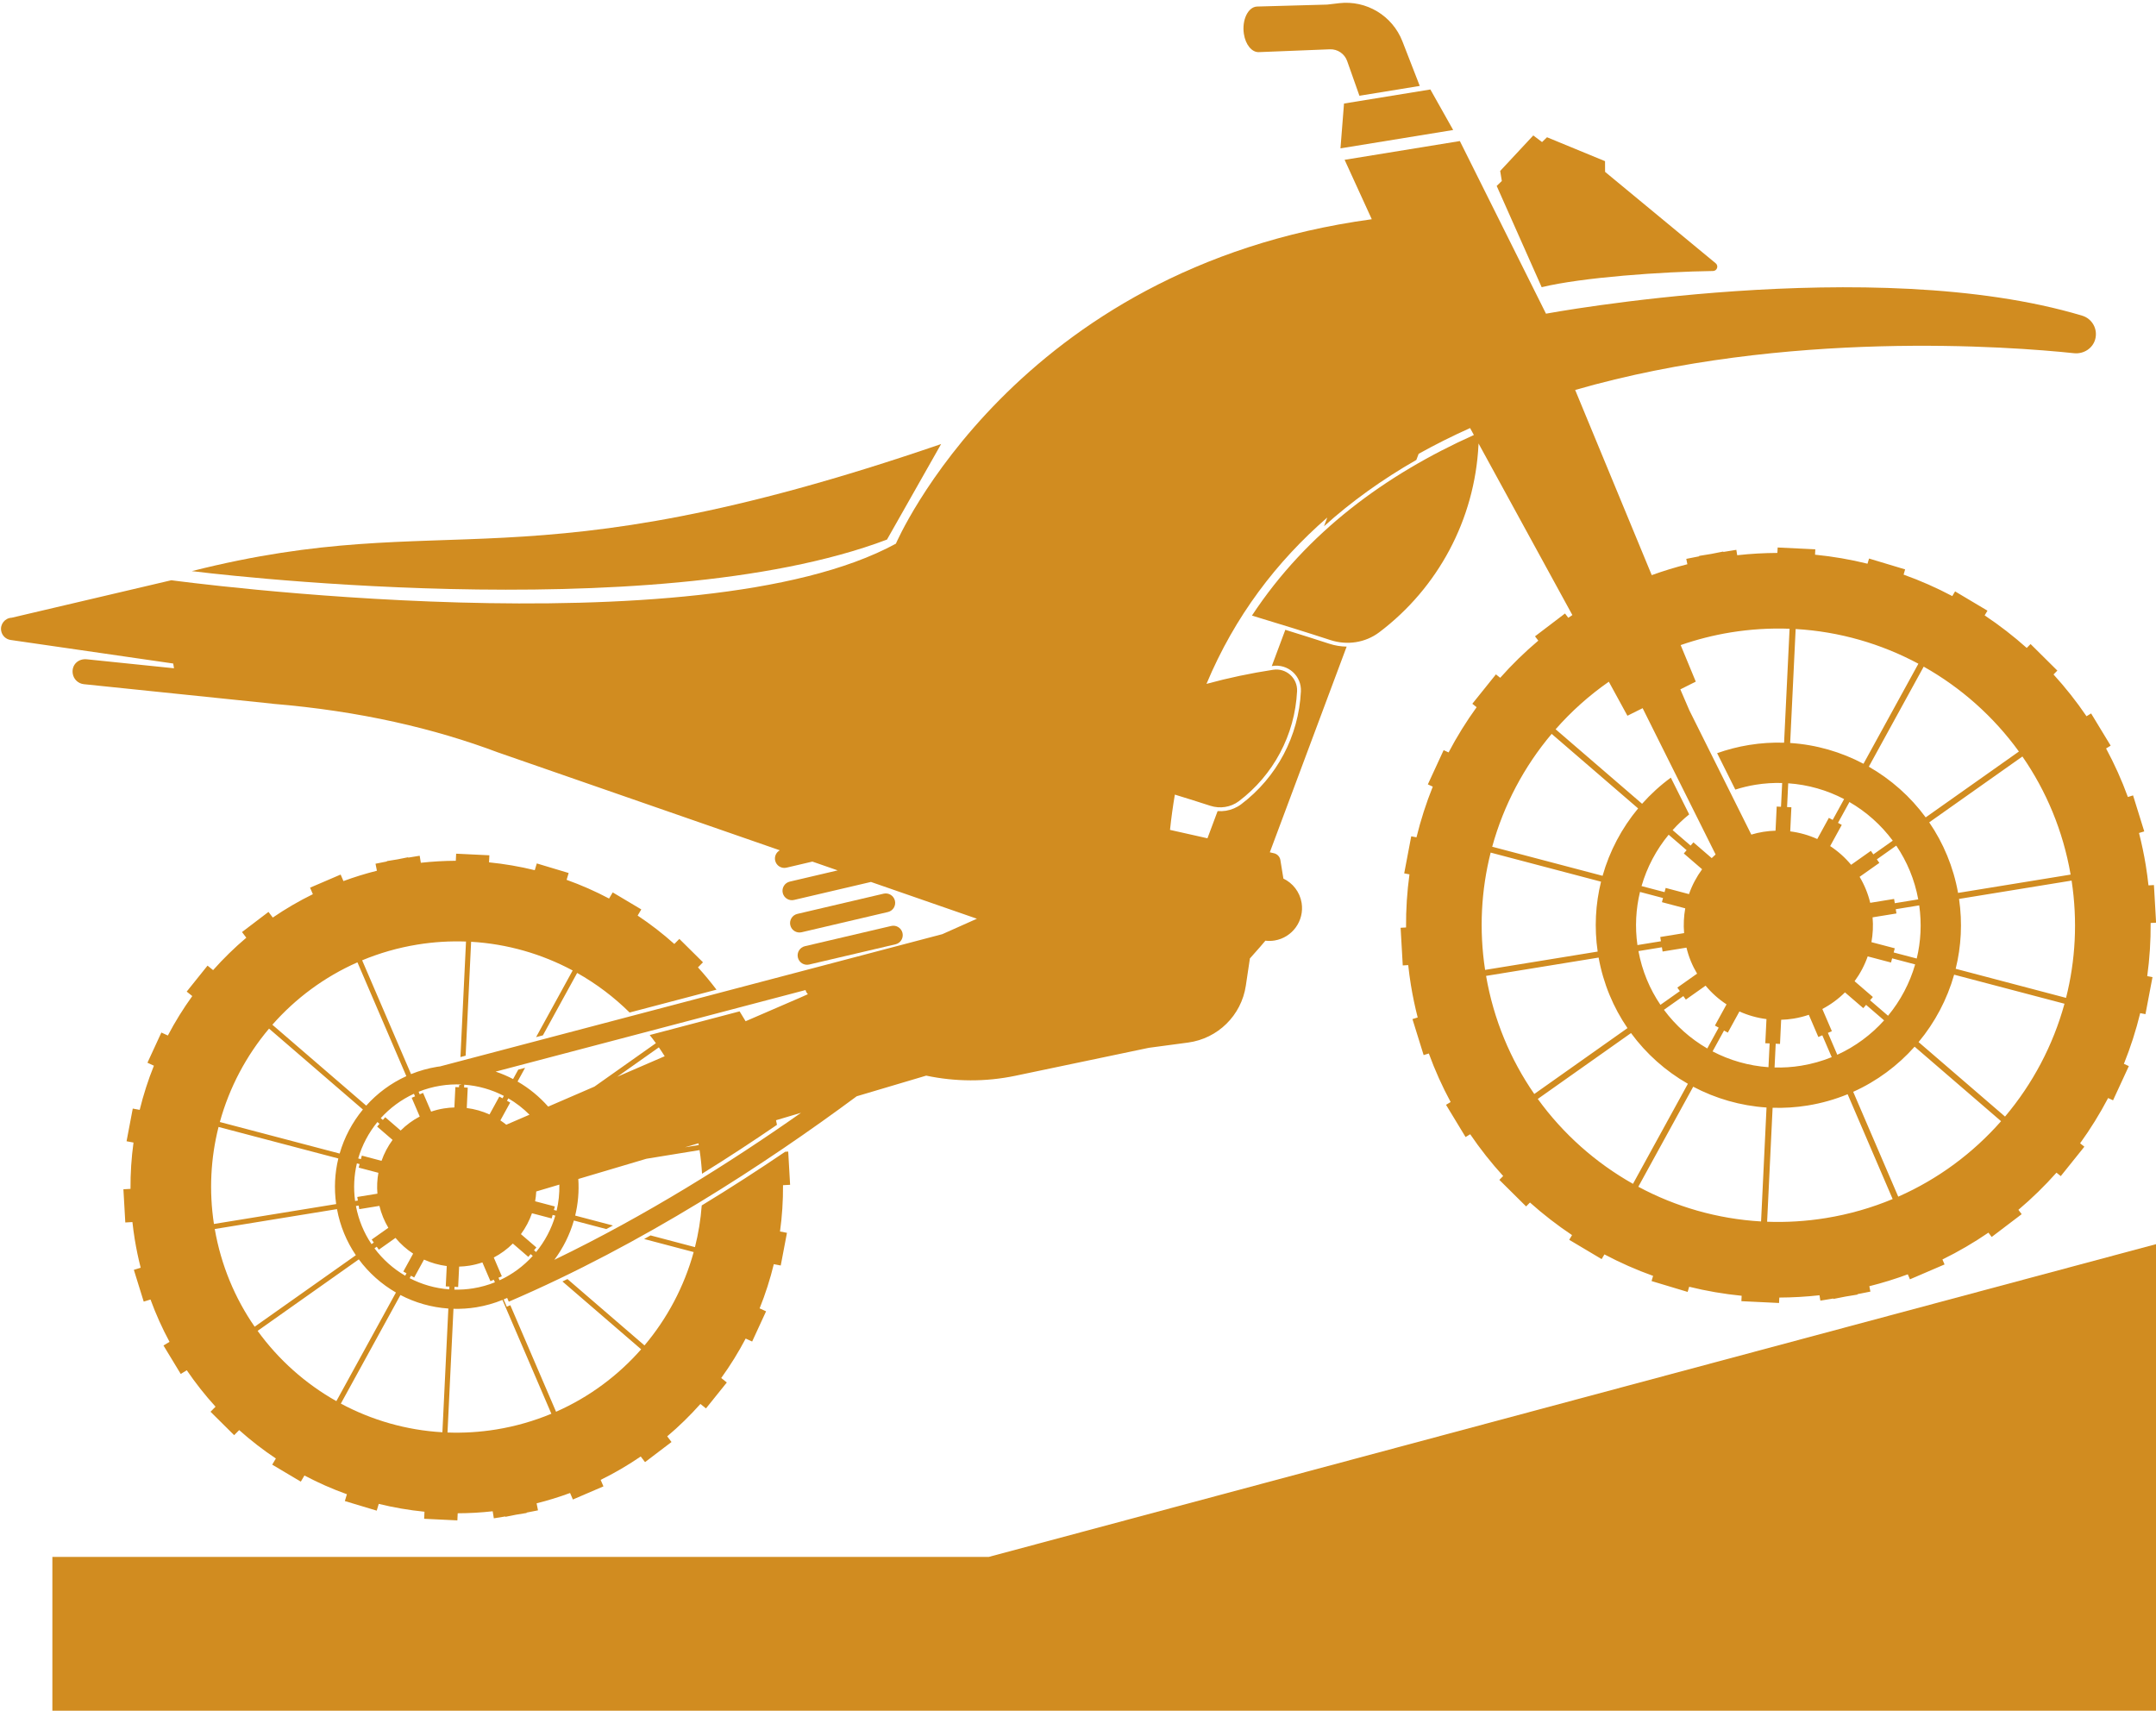 <?xml version="1.0" encoding="UTF-8" standalone="no"?><svg xmlns="http://www.w3.org/2000/svg" xmlns:xlink="http://www.w3.org/1999/xlink" fill="#000000" height="630.2" preserveAspectRatio="xMidYMid meet" version="1" viewBox="602.7 684.4 794.2 630.2" width="794.2" zoomAndPan="magnify"><g fill="#d18c20" id="change1_1"><path d="M 928.195 1013.602 L 896.41 1021.051 C 894.547 1021.488 893.387 1023.359 893.824 1025.219 C 894.262 1027.09 896.129 1028.25 897.992 1027.809 L 929.781 1020.359 C 931.645 1019.922 932.805 1018.059 932.363 1016.191 C 931.93 1014.328 930.062 1013.172 928.195 1013.602"/><path d="M 899.199 1032.949 C 897.332 1033.391 896.176 1035.25 896.613 1037.121 C 897.051 1038.98 898.914 1040.141 900.781 1039.699 L 932.566 1032.25 C 934.434 1031.82 935.59 1029.949 935.152 1028.078 C 934.715 1026.219 932.852 1025.059 930.984 1025.5 L 899.199 1032.949"/><path d="M 929.441 883.16 L 949.379 847.969 C 793.156 901.609 768.855 870.68 673.352 894.781 C 673.352 894.781 842.09 916.238 929.441 883.16"/><path d="M 1096.488 739.051 L 1138 732.289 L 1129.602 717.359 L 1097.789 722.539 L 1096.488 739.051"/><path d="M 1066.41 703.602 L 1092.578 702.559 C 1095.422 702.449 1098 704.199 1098.949 706.879 L 1103.469 719.672 L 1125.691 716.051 L 1119.301 699.621 C 1115.621 690.172 1106.031 684.398 1095.961 685.578 L 1091.602 686.09 L 1065.781 686.809 C 1062.449 686.91 1060.109 691.762 1060.91 696.91 C 1061.52 700.879 1063.84 703.699 1066.41 703.602"/><path d="M 1233.711 784.23 C 1235.211 784.211 1235.859 782.34 1234.711 781.391 L 1193.961 747.711 L 1193.941 743.77 L 1172.57 734.961 L 1170.738 736.73 L 1167.512 734.289 L 1155.32 747.371 L 1155.922 751.07 L 1154.031 752.891 L 1170.602 790.191 C 1185.52 786.57 1214.98 784.48 1233.711 784.23"/><path d="M 1207.789 945.27 L 1234.672 999.16 C 1234.18 999.59 1233.699 1000.039 1233.238 1000.5 L 1226.5 994.691 L 1225.461 995.891 L 1218.84 990.191 C 1220.711 988.102 1222.75 986.16 1224.941 984.398 L 1218.18 970.859 C 1214.301 973.691 1210.762 976.93 1207.59 980.488 L 1175.738 953.039 C 1181.512 946.469 1188.078 940.578 1195.34 935.52 L 1202.191 948.059 Z M 1221.801 922.031 C 1227.699 919.98 1233.852 918.398 1240.23 917.359 C 1247.539 916.18 1254.789 915.738 1261.922 916.012 L 1259.898 957.988 C 1255.648 957.852 1251.328 958.121 1246.98 958.828 C 1242.91 959.488 1238.988 960.512 1235.238 961.84 L 1241.93 975.262 C 1244.328 974.5 1246.809 973.898 1249.359 973.48 C 1252.672 972.941 1255.949 972.738 1259.191 972.828 L 1258.762 981.59 L 1257.18 981.512 L 1256.75 990.398 C 1255.238 990.449 1253.719 990.578 1252.191 990.828 C 1250.691 991.07 1249.238 991.41 1247.828 991.84 L 1225.031 946.121 L 1221.68 938.34 L 1227.371 935.488 Z M 1264.16 916.109 C 1280.25 917.039 1295.629 921.52 1309.371 928.891 L 1289.148 965.75 C 1280.91 961.391 1271.73 958.711 1262.141 958.09 Z M 1346.398 961.238 L 1312.059 985.5 C 1306.449 977.852 1299.281 971.5 1291.109 966.828 L 1311.328 929.969 C 1325.07 937.699 1337.078 948.359 1346.398 961.238 Z M 1365.449 1006.57 L 1323.988 1013.32 C 1322.262 1003.711 1318.559 994.93 1313.359 987.328 L 1347.691 963.07 C 1356.449 975.719 1362.66 990.43 1365.449 1006.57 Z M 1363.762 1051.98 L 1323.109 1041.27 C 1325.141 1033.07 1325.641 1024.371 1324.352 1015.531 L 1365.809 1008.781 C 1368.078 1023.629 1367.238 1038.25 1363.762 1051.98 Z M 1341.289 1095.711 L 1309.441 1068.27 C 1315.461 1061.039 1319.949 1052.578 1322.539 1043.441 L 1363.191 1054.141 C 1358.969 1069.512 1351.441 1083.68 1341.289 1095.711 Z M 1301.949 1125.211 L 1285.359 1086.59 C 1294.109 1082.66 1301.781 1076.941 1307.98 1069.961 L 1339.828 1097.41 C 1329.52 1109.141 1316.672 1118.719 1301.949 1125.211 Z M 1277.441 1073.82 C 1273.891 1075.262 1270.141 1076.328 1266.211 1076.969 C 1262.898 1077.512 1259.621 1077.711 1256.391 1077.629 L 1256.809 1068.871 L 1258.398 1068.949 L 1258.82 1060.051 C 1260.328 1060.012 1261.852 1059.871 1263.379 1059.621 C 1265.328 1059.309 1267.199 1058.828 1269.012 1058.219 L 1272.52 1066.391 L 1273.98 1065.77 Z M 1292.781 999.129 L 1291.859 997.828 L 1284.59 1002.969 C 1282.371 1000.289 1279.77 997.969 1276.871 996.07 L 1281.148 988.27 L 1279.762 987.512 L 1283.969 979.84 C 1290.18 983.43 1295.621 988.27 1299.93 994.078 Z M 1300.68 1017.109 L 1300.422 1015.539 L 1291.629 1016.969 C 1290.801 1013.531 1289.461 1010.309 1287.719 1007.391 L 1294.988 1002.262 L 1294.07 1000.961 L 1301.219 995.898 C 1305.16 1001.711 1307.98 1008.398 1309.32 1015.699 Z M 1300.27 1035.262 L 1300.672 1033.719 L 1292.078 1031.461 C 1292.609 1028.5 1292.77 1025.43 1292.5 1022.32 L 1301.289 1020.891 L 1301.039 1019.32 L 1309.68 1017.91 C 1310.629 1024.629 1310.27 1031.25 1308.762 1037.488 Z M 1291.57 1052.871 L 1292.609 1051.66 L 1285.871 1045.852 C 1287.91 1043.07 1289.551 1039.988 1290.699 1036.699 L 1299.289 1038.961 L 1299.699 1037.422 L 1308.18 1039.66 C 1306.172 1046.609 1302.75 1053.051 1298.191 1058.57 Z M 1273.988 1056.078 C 1277.09 1054.449 1279.891 1052.379 1282.328 1049.961 L 1289.07 1055.77 L 1290.109 1054.559 L 1296.738 1060.27 C 1291.98 1065.559 1286.148 1069.91 1279.5 1072.941 L 1276.039 1064.879 L 1277.5 1064.25 Z M 1261 981.691 L 1261.422 972.941 C 1268.719 973.441 1275.719 975.461 1282.012 978.762 L 1277.801 986.43 L 1276.398 985.672 L 1272.121 993.469 C 1269 992.051 1265.641 991.09 1262.16 990.648 L 1262.59 981.77 Z M 1275.34 1133.09 C 1268.031 1134.281 1260.781 1134.711 1253.648 1134.449 L 1255.672 1092.469 C 1259.922 1092.602 1264.238 1092.328 1268.59 1091.629 C 1273.75 1090.789 1278.672 1089.379 1283.309 1087.48 L 1299.891 1126.09 C 1292.172 1129.309 1283.961 1131.691 1275.34 1133.09 Z M 1251.422 1134.34 C 1235.32 1133.41 1219.941 1128.93 1206.199 1121.559 L 1226.422 1084.711 C 1234.66 1089.059 1243.84 1091.738 1253.43 1092.371 Z M 1169.172 1089.211 L 1203.512 1064.949 C 1209.121 1072.602 1216.289 1078.961 1224.461 1083.629 L 1204.238 1120.488 C 1190.5 1112.75 1178.488 1102.102 1169.172 1089.211 Z M 1150.121 1043.891 L 1191.578 1037.141 C 1193.309 1046.75 1197.02 1055.531 1202.211 1063.121 L 1167.879 1087.391 C 1159.121 1074.73 1152.91 1060.031 1150.121 1043.891 Z M 1151.809 998.469 L 1192.469 1009.18 C 1190.441 1017.379 1189.941 1026.09 1191.23 1034.93 L 1149.762 1041.68 C 1147.488 1026.82 1148.34 1012.199 1151.809 998.469 Z M 1214.891 1033.34 L 1215.148 1034.91 L 1223.941 1033.48 C 1224.77 1036.93 1226.109 1040.141 1227.852 1043.059 L 1220.578 1048.199 L 1221.5 1049.5 L 1214.352 1054.551 C 1210.41 1048.738 1207.602 1042.059 1206.25 1034.75 Z M 1223.488 1019 C 1222.961 1021.961 1222.801 1025.02 1223.07 1028.129 L 1214.281 1029.559 L 1214.531 1031.129 L 1205.879 1032.539 C 1204.93 1025.82 1205.309 1019.211 1206.82 1012.961 L 1215.301 1015.199 L 1214.898 1016.73 Z M 1234.422 1062.18 L 1235.809 1062.949 L 1231.602 1070.621 C 1225.391 1067.031 1219.949 1062.18 1215.641 1056.379 L 1222.789 1051.32 L 1223.711 1052.621 L 1230.98 1047.488 C 1233.199 1050.16 1235.809 1052.488 1238.699 1054.379 Z M 1254.57 1068.762 L 1254.148 1077.52 C 1246.852 1077.012 1239.852 1074.988 1233.559 1071.699 L 1237.77 1064.02 L 1239.172 1064.789 L 1243.449 1056.988 C 1246.57 1058.398 1249.93 1059.359 1253.41 1059.801 L 1252.98 1068.691 Z M 1229.699 1004.602 C 1227.66 1007.391 1226.02 1010.469 1224.871 1013.762 L 1216.281 1011.488 L 1215.871 1013.031 L 1207.391 1010.801 C 1209.398 1003.84 1212.82 997.41 1217.379 991.879 L 1224 997.59 L 1222.961 998.789 Z M 1174.281 954.738 L 1206.129 982.191 C 1200.121 989.422 1195.629 997.871 1193.039 1007.02 L 1152.379 996.309 C 1156.602 980.949 1164.129 966.77 1174.281 954.738 Z M 897.766 1051.762 L 877.355 1060.59 L 875.145 1056.949 L 842.031 1065.672 C 842.809 1066.648 843.574 1067.648 844.312 1068.672 L 821.672 1084.672 L 804.633 1092.039 C 801.395 1088.371 797.578 1085.238 793.352 1082.801 L 796.125 1077.75 L 793.609 1078.422 L 791.703 1081.891 C 789.641 1080.809 787.492 1079.898 785.273 1079.148 L 899.43 1049.102 C 899.586 1049.699 899.895 1050.219 900.301 1050.629 Z M 855.027 1107.02 L 859.977 1105.551 C 860.016 1105.77 860.059 1105.98 860.098 1106.199 Z M 830.094 1081.031 L 845.402 1070.211 C 846.145 1071.281 846.855 1072.371 847.551 1073.48 Z M 806.898 1148.48 C 810.129 1144.148 812.582 1139.25 814.094 1134 L 826.043 1137.148 C 826.859 1136.711 827.676 1136.281 828.488 1135.84 L 814.578 1132.18 C 815.629 1127.852 816.039 1123.32 815.727 1118.699 L 840.805 1111.25 L 860.398 1108.059 C 860.844 1110.98 861.141 1113.879 861.301 1116.77 C 870.961 1110.781 880.203 1104.719 888.91 1098.75 C 888.801 1098.191 888.676 1097.629 888.559 1097.059 L 897.773 1094.32 C 871.848 1112.551 840.59 1132.211 806.898 1148.48 Z M 800.18 1145.609 L 799.414 1144.949 L 800.289 1143.93 L 794.594 1139.02 C 796.316 1136.68 797.695 1134.09 798.66 1131.32 L 805.918 1133.23 L 806.262 1131.941 L 807.258 1132.199 C 805.82 1137.121 803.395 1141.68 800.18 1145.609 Z M 786.734 1156.012 L 786.328 1155.07 L 787.559 1154.539 L 784.594 1147.629 C 787.207 1146.262 789.562 1144.52 791.613 1142.48 L 797.309 1147.391 L 798.184 1146.371 L 798.949 1147.039 C 795.57 1150.77 791.438 1153.852 786.734 1156.012 Z M 805.805 1205.18 C 799.414 1207.84 792.621 1209.809 785.492 1210.969 C 779.445 1211.949 773.441 1212.309 767.547 1212.09 L 769.742 1166.52 C 772.512 1166.59 775.328 1166.422 778.164 1165.961 C 781.535 1165.41 784.754 1164.48 787.793 1163.25 Z M 765.664 1212 C 752.348 1211.238 739.625 1207.531 728.258 1201.441 L 750.207 1161.441 C 755.602 1164.262 761.594 1165.988 767.859 1166.422 Z M 697.598 1174.648 L 734.871 1148.309 C 738.562 1153.289 743.23 1157.449 748.555 1160.52 L 726.605 1200.531 C 715.242 1194.129 705.309 1185.309 697.598 1174.648 Z M 681.812 1137.129 L 726.836 1129.801 C 727.988 1136.07 730.406 1141.801 733.781 1146.781 L 696.508 1173.121 C 689.262 1162.648 684.125 1150.48 681.812 1137.129 Z M 683.203 1099.531 L 727.328 1111.148 C 726.031 1116.5 725.719 1122.18 726.531 1127.941 L 681.508 1135.27 C 679.637 1122.98 680.336 1110.879 683.203 1099.531 Z M 701.805 1063.309 L 736.375 1093.109 C 732.469 1097.852 729.531 1103.359 727.816 1109.328 L 683.684 1097.711 C 687.184 1085 693.41 1073.27 701.805 1063.309 Z M 734.371 1038.891 L 752.383 1080.82 C 746.68 1083.41 741.676 1087.141 737.605 1091.68 L 703.031 1061.879 C 711.562 1052.18 722.195 1044.262 734.371 1038.891 Z M 755.582 1088.262 L 754.352 1088.789 L 757.316 1095.691 C 754.703 1097.059 752.344 1098.809 750.293 1100.852 L 744.602 1095.941 L 743.727 1096.949 L 742.957 1096.289 C 746.34 1092.551 750.473 1089.48 755.176 1087.309 Z M 734.824 1128.5 L 735.039 1129.82 L 742.461 1128.609 C 743.168 1131.512 744.289 1134.219 745.754 1136.68 L 739.617 1141.012 L 740.391 1142.109 L 739.555 1142.699 C 736.777 1138.57 734.785 1133.828 733.812 1128.66 Z M 735.168 1113.211 L 734.828 1114.512 L 742.09 1116.422 C 741.637 1118.91 741.508 1121.488 741.73 1124.109 L 734.309 1125.32 L 734.523 1126.641 L 733.512 1126.801 C 732.855 1122.051 733.113 1117.371 734.168 1112.949 Z M 747.312 1104.301 C 745.594 1106.648 744.215 1109.238 743.246 1112.012 L 735.988 1110.09 L 735.648 1111.391 L 734.652 1111.129 C 736.09 1106.199 738.516 1101.648 741.727 1097.719 L 742.496 1098.379 L 741.621 1099.398 Z M 752.445 1153.441 L 751.953 1154.328 C 747.562 1151.77 743.711 1148.34 740.645 1144.238 L 741.48 1143.648 L 742.254 1144.738 L 748.387 1140.398 C 750.262 1142.648 752.453 1144.609 754.887 1146.199 L 751.27 1152.789 Z M 768.246 1158.328 L 768.195 1159.359 C 763.027 1158.988 758.074 1157.551 753.605 1155.238 L 754.098 1154.34 L 755.273 1154.988 L 758.887 1148.398 C 761.52 1149.59 764.34 1150.398 767.27 1150.77 L 766.906 1158.27 Z M 764.879 1084.352 C 767.539 1083.91 770.184 1083.781 772.773 1083.898 L 771.816 1084.148 L 771.777 1084.898 L 770.441 1084.84 L 770.078 1092.352 C 768.809 1092.391 767.527 1092.5 766.242 1092.711 C 764.605 1092.969 763.027 1093.379 761.512 1093.891 L 758.543 1086.988 L 757.312 1087.52 L 756.906 1086.57 C 759.426 1085.559 762.09 1084.801 764.879 1084.352 Z M 785.004 1156.762 C 782.48 1157.77 779.82 1158.531 777.027 1158.98 C 774.691 1159.359 772.367 1159.512 770.082 1159.449 L 770.129 1158.422 L 771.469 1158.488 L 771.828 1150.98 C 773.102 1150.941 774.379 1150.828 775.668 1150.621 C 777.305 1150.352 778.883 1149.949 780.398 1149.43 L 783.363 1156.34 L 784.598 1155.809 Z M 799.82 1126.91 C 800.035 1125.719 800.172 1124.52 800.238 1123.301 L 808.746 1120.77 C 808.824 1124.059 808.477 1127.281 807.738 1130.379 L 806.742 1130.109 L 807.082 1128.82 Z M 789.465 1089.891 L 789.953 1089 C 792.801 1090.648 795.414 1092.68 797.746 1095.02 L 789.199 1098.711 C 788.496 1098.148 787.777 1097.621 787.023 1097.121 L 790.637 1090.539 Z M 773.664 1084.988 L 773.711 1083.961 C 778.883 1084.34 783.836 1085.77 788.301 1088.09 L 787.812 1088.98 L 786.637 1088.34 L 783.023 1094.93 C 780.391 1093.738 777.57 1092.93 774.641 1092.559 L 775 1085.059 Z M 1369.699 800.68 C 1292.672 777.578 1172.191 799.949 1172.191 799.949 L 1140.461 736.359 L 1098.012 743.27 L 1108.02 765.16 C 976.141 783.172 932.719 884.672 932.719 884.672 C 859.637 924.488 665.812 898.141 665.812 898.141 L 607 911.949 C 604.504 912.059 602.684 914.359 603.141 916.809 C 603.461 918.551 604.852 919.879 606.598 920.141 L 666.512 928.82 L 666.797 930.57 L 634.684 927.262 C 631.543 926.941 629.078 929.262 629.473 932.391 C 629.746 934.578 631.477 936.211 633.582 936.43 L 702.977 943.602 L 703.066 943.641 C 735.328 946.301 762.84 952.781 786.281 961.621 L 786.27 961.609 L 889.961 997.621 C 888.633 998.352 887.887 999.879 888.25 1001.43 C 888.688 1003.301 890.551 1004.461 892.418 1004.02 L 901.957 1001.781 L 911.281 1005.02 L 893.621 1009.16 C 891.758 1009.602 890.602 1011.461 891.035 1013.328 C 891.473 1015.191 893.34 1016.352 895.203 1015.91 L 923.531 1009.281 L 962.562 1022.828 L 949.812 1028.52 L 764.934 1077.191 L 764.938 1077.211 C 764.539 1077.262 764.145 1077.301 763.742 1077.371 C 760.371 1077.922 757.156 1078.84 754.117 1080.07 L 736.105 1038.148 C 742.496 1035.488 749.289 1033.52 756.418 1032.359 C 762.465 1031.371 768.465 1031.02 774.363 1031.23 L 772.312 1073.789 L 774.227 1073.281 L 776.246 1031.32 C 789.562 1032.09 802.285 1035.801 813.652 1041.891 L 800.176 1066.449 L 802.688 1065.789 L 815.305 1042.801 C 822.359 1046.77 828.867 1051.68 834.629 1057.379 L 866.633 1048.961 C 864.469 1046.121 862.203 1043.371 859.809 1040.75 L 861.656 1038.879 L 852.953 1030.262 L 851.098 1032.129 C 846.844 1028.32 842.328 1024.828 837.586 1021.672 L 838.934 1019.398 L 828.406 1013.129 L 827.059 1015.391 C 822.031 1012.73 816.809 1010.43 811.422 1008.5 L 812.176 1005.988 L 800.441 1002.461 L 799.691 1004.949 C 794.191 1003.602 788.562 1002.629 782.844 1002.059 L 782.969 999.461 L 770.73 998.871 L 770.602 1001.48 C 766.34 1001.5 762.039 1001.738 757.719 1002.219 L 757.297 999.629 L 753.074 1000.32 L 753.047 1000.18 L 749.137 1000.961 L 745.203 1001.602 L 745.227 1001.73 L 741.027 1002.57 L 741.543 1005.148 C 737.328 1006.211 733.215 1007.48 729.211 1008.961 L 728.18 1006.559 L 716.922 1011.391 L 717.949 1013.789 C 712.793 1016.32 707.863 1019.199 703.184 1022.398 L 701.602 1020.32 L 691.848 1027.738 L 693.434 1029.82 C 689.066 1033.52 684.98 1037.512 681.199 1041.762 L 679.148 1040.109 L 671.477 1049.672 L 673.531 1051.32 C 670.195 1055.941 667.188 1060.789 664.531 1065.852 L 662.145 1064.75 L 657.016 1075.871 L 659.391 1076.969 C 657.273 1082.238 655.52 1087.672 654.16 1093.238 L 651.605 1092.762 L 649.32 1104.801 L 651.879 1105.281 C 651.109 1110.879 650.734 1116.578 650.773 1122.34 L 648.16 1122.488 L 648.855 1134.719 L 651.48 1134.57 C 651.711 1136.699 651.996 1138.828 652.344 1140.969 C 652.922 1144.512 653.656 1147.98 654.523 1151.391 L 652.008 1152.172 L 655.641 1163.871 L 658.141 1163.102 C 660.121 1168.512 662.465 1173.711 665.148 1178.691 L 662.922 1180.039 L 669.277 1190.52 L 671.508 1189.16 C 674.73 1193.898 678.273 1198.379 682.102 1202.578 L 680.254 1204.441 L 688.953 1213.07 L 690.809 1211.199 C 695.062 1215 699.578 1218.5 704.324 1221.66 L 702.977 1223.93 L 713.504 1230.191 L 714.848 1227.93 C 719.879 1230.59 725.102 1232.898 730.488 1234.828 L 729.734 1237.34 L 741.469 1240.871 L 742.219 1238.379 C 747.715 1239.73 753.344 1240.699 759.066 1241.27 L 758.941 1243.871 L 771.18 1244.461 L 771.305 1241.84 C 775.57 1241.828 779.867 1241.59 784.191 1241.102 L 784.613 1243.699 L 788.836 1243.012 L 788.863 1243.148 L 792.773 1242.371 L 796.707 1241.73 L 796.684 1241.59 L 800.883 1240.762 L 800.367 1238.18 C 804.582 1237.121 808.695 1235.84 812.699 1234.371 L 813.73 1236.77 L 824.988 1231.93 L 823.961 1229.539 C 829.117 1227.012 834.047 1224.121 838.727 1220.922 L 840.309 1223 L 850.059 1215.59 L 848.477 1213.5 C 852.844 1209.809 856.926 1205.82 860.711 1201.57 L 862.762 1203.211 L 870.434 1193.66 L 868.379 1192.012 C 871.715 1187.391 874.723 1182.539 877.379 1177.48 L 879.766 1178.578 L 884.895 1167.449 L 882.52 1166.359 C 884.637 1161.09 886.391 1155.648 887.746 1150.078 L 890.301 1150.57 L 892.59 1138.531 L 890.031 1138.039 C 890.801 1132.449 891.176 1126.75 891.137 1120.98 L 893.75 1120.84 L 893.055 1108.602 L 891.93 1108.672 C 882.258 1115.23 871.973 1121.891 861.195 1128.449 C 860.805 1133.68 859.965 1138.809 858.703 1143.801 L 842.344 1139.488 C 841.555 1139.93 840.766 1140.371 839.973 1140.809 L 858.227 1145.621 C 854.727 1158.328 848.496 1170.059 840.105 1180.012 L 811.734 1155.559 C 811.117 1155.859 810.5 1156.16 809.883 1156.449 L 838.879 1181.441 C 830.348 1191.148 819.715 1199.07 807.535 1204.441 L 790.684 1165.199 L 790.68 1165.199 L 789.379 1165.762 L 788.227 1163.07 C 788.664 1162.891 789.098 1162.711 789.523 1162.512 L 790.121 1163.898 C 839.422 1142.77 884.863 1113 918.285 1088.23 L 943.883 1080.629 C 954.512 1082.879 965.688 1082.988 976.754 1080.672 L 1025.898 1070.379 L 1040.371 1068.441 C 1051.32 1066.969 1059.988 1058.441 1061.621 1047.5 L 1063.121 1037.461 L 1066.891 1033.199 L 1068.828 1030.922 C 1069.922 1031.039 1071.051 1031.039 1072.191 1030.852 C 1078.77 1029.781 1083.238 1023.57 1082.172 1016.988 C 1081.512 1012.941 1078.898 1009.691 1075.461 1008.039 L 1074.352 1001.219 C 1074.148 999.98 1073.211 998.98 1071.98 998.711 L 1070.461 998.359 L 1098.762 922.59 C 1096.602 922.559 1094.441 922.211 1092.371 921.531 C 1087.609 919.98 1082.18 918.262 1076.172 916.398 L 1071.18 929.77 C 1071.281 929.75 1071.379 929.738 1071.48 929.719 C 1074.18 929.309 1076.898 930.121 1078.941 931.949 C 1080.961 933.781 1082.051 936.391 1081.91 939.102 C 1081.09 955.57 1073.07 970.719 1059.91 980.66 C 1058.281 981.891 1056.34 982.711 1054.301 983.051 C 1053.289 983.211 1052.262 983.25 1051.23 983.18 L 1047.488 993.199 L 1033.691 990.102 C 1034.16 985.66 1034.762 981.328 1035.48 977.109 C 1040.129 978.531 1044.578 979.93 1048.531 981.219 C 1052.109 982.379 1056.059 981.789 1059.059 979.531 C 1071.719 969.969 1079.691 955.199 1080.5 939.031 C 1080.738 934.211 1076.469 930.379 1071.691 931.121 C 1063.398 932.391 1055.199 934.109 1047.129 936.32 C 1057.602 911.301 1073.051 891.18 1091.621 875.039 L 1090.422 878.262 C 1100.461 869.199 1111.82 861.039 1124.441 853.82 L 1125.281 851.57 C 1131.441 848.129 1137.781 844.98 1144.23 842.078 L 1145.629 844.641 C 1113.328 859.141 1084.141 880.359 1063.879 911.16 C 1074.211 914.281 1084.199 917.379 1092.809 920.191 C 1098.922 922.18 1105.648 921.172 1110.77 917.309 C 1132.359 901.012 1145.961 875.82 1147.328 848.238 C 1147.34 848.078 1147.328 847.922 1147.34 847.75 L 1181.91 910.969 C 1181.41 911.309 1180.898 911.641 1180.41 911.98 L 1179.199 910.391 L 1168.148 918.801 L 1169.359 920.391 C 1164.352 924.621 1159.66 929.199 1155.328 934.078 L 1153.75 932.82 L 1145.059 943.641 L 1146.641 944.91 C 1142.809 950.211 1139.359 955.77 1136.309 961.57 L 1134.488 960.73 L 1128.672 973.34 L 1130.488 974.172 C 1128.059 980.219 1126.051 986.461 1124.488 992.84 L 1122.551 992.469 L 1119.961 1006.121 L 1121.898 1006.488 C 1121.02 1012.898 1120.59 1019.441 1120.641 1026.051 L 1118.641 1026.16 L 1119.43 1040.031 L 1121.441 1039.91 C 1121.699 1042.359 1122.031 1044.809 1122.43 1047.262 C 1123.09 1051.32 1123.93 1055.289 1124.93 1059.199 L 1123 1059.801 L 1127.121 1073.059 L 1129.031 1072.469 C 1131.301 1078.672 1133.988 1084.641 1137.07 1090.352 L 1135.371 1091.379 L 1142.57 1103.25 L 1144.27 1102.219 C 1147.961 1107.648 1152.031 1112.789 1156.422 1117.602 L 1155.012 1119.031 L 1164.871 1128.809 L 1166.289 1127.371 C 1171.172 1131.73 1176.352 1135.738 1181.789 1139.371 L 1180.75 1141.109 L 1192.691 1148.211 L 1193.719 1146.48 C 1199.48 1149.531 1205.469 1152.18 1211.648 1154.391 L 1211.078 1156.301 L 1224.371 1160.301 L 1224.941 1158.398 C 1231.25 1159.961 1237.711 1161.07 1244.27 1161.719 L 1244.172 1163.711 L 1258.039 1164.379 L 1258.141 1162.379 C 1263.031 1162.359 1267.969 1162.078 1272.941 1161.531 L 1273.262 1163.512 L 1278.051 1162.73 L 1278.078 1162.891 L 1282.512 1162.012 L 1286.969 1161.281 L 1286.941 1161.129 L 1291.699 1160.18 L 1291.301 1158.199 C 1296.148 1156.988 1300.871 1155.52 1305.469 1153.82 L 1306.262 1155.66 L 1319.012 1150.18 L 1318.23 1148.352 C 1324.148 1145.449 1329.801 1142.141 1335.172 1138.469 L 1336.371 1140.059 L 1347.422 1131.66 L 1346.211 1130.059 C 1351.219 1125.828 1355.91 1121.25 1360.238 1116.371 L 1361.82 1117.641 L 1370.512 1106.809 L 1368.941 1105.551 C 1372.762 1100.25 1376.211 1094.68 1379.262 1088.879 L 1381.078 1089.719 L 1386.898 1077.121 L 1385.078 1076.281 C 1387.512 1070.238 1389.52 1064 1391.078 1057.609 L 1393.02 1057.98 L 1395.609 1044.34 L 1393.672 1043.969 C 1394.551 1037.551 1394.98 1031.02 1394.93 1024.398 L 1396.93 1024.289 L 1396.141 1010.43 L 1394.129 1010.539 C 1393.871 1008.102 1393.539 1005.648 1393.141 1003.191 C 1392.48 999.141 1391.641 995.16 1390.641 991.25 L 1392.57 990.66 L 1388.449 977.398 L 1386.539 977.988 C 1384.281 971.781 1381.578 965.809 1378.512 960.109 L 1380.199 959.07 L 1373 947.211 L 1371.301 948.238 C 1367.609 942.801 1363.539 937.66 1359.148 932.852 L 1360.559 931.422 L 1350.699 921.648 L 1349.281 923.078 C 1344.398 918.719 1339.219 914.711 1333.781 911.09 L 1334.82 909.352 L 1322.891 902.25 L 1321.859 903.98 C 1316.09 900.93 1310.102 898.281 1303.922 896.07 L 1304.488 894.148 L 1291.199 890.148 L 1290.629 892.051 C 1284.32 890.488 1277.871 889.379 1271.301 888.73 L 1271.398 886.75 L 1257.531 886.078 L 1257.43 888.078 C 1252.539 888.102 1247.602 888.371 1242.629 888.93 L 1242.309 886.941 L 1237.52 887.719 L 1237.488 887.57 L 1233.059 888.449 L 1228.602 889.172 L 1228.629 889.328 L 1223.871 890.27 L 1224.27 892.25 C 1219.789 893.379 1215.422 894.719 1211.148 896.262 L 1182.941 828.051 C 1260.531 805.68 1343.641 812.07 1366.711 814.512 C 1370.211 814.879 1373.59 812.762 1374.512 809.371 C 1375.539 805.578 1373.352 801.77 1369.699 800.68"/><path d="M 621.992 1257.91 L 966.953 1257.91 L 1396.93 1142.699 L 1396.93 1314.57 L 621.992 1314.57 L 621.992 1257.91"/></g></svg>